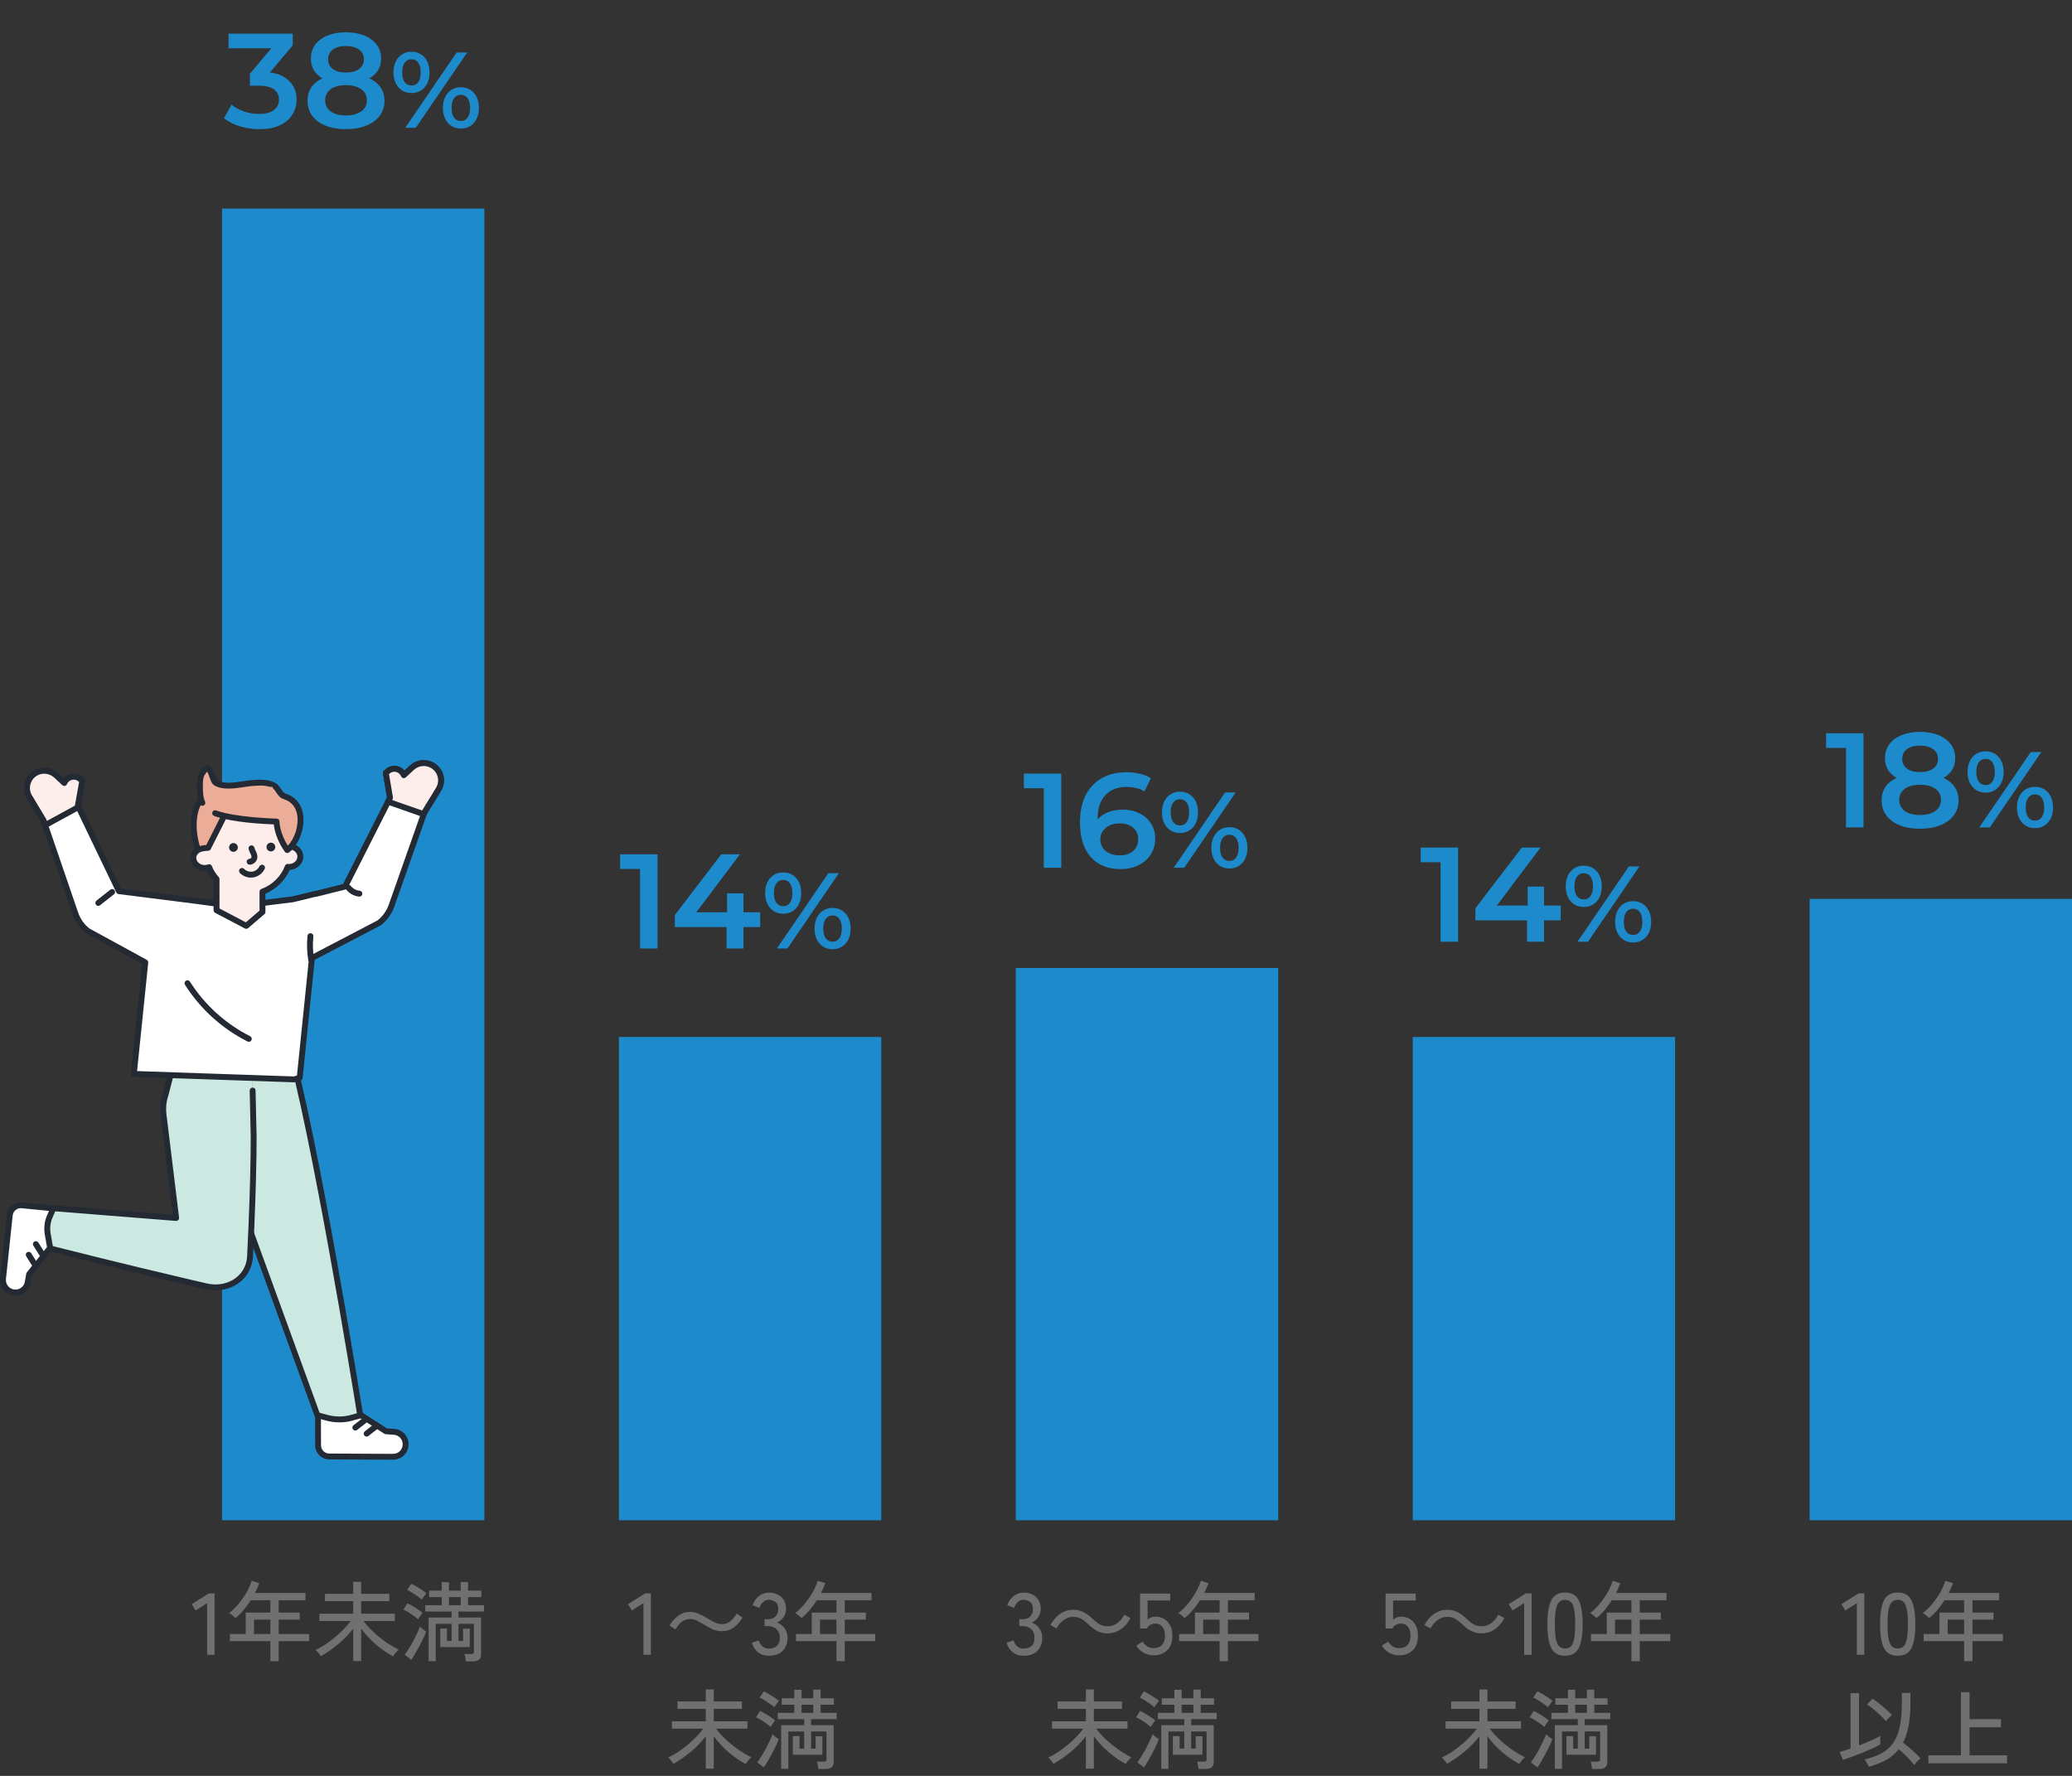 <svg width="308" height="264" viewBox="0 0 308 264" fill="none" xmlns="http://www.w3.org/2000/svg">
<rect x="0" y="0" width="308" height="264" fill="#333333" stroke="none"/>
<path d="M38.553 19.2C37.567 19.2 36.6 19.06 35.653 18.78C34.72 18.487 33.933 18.087 33.293 17.58L34.413 15.56C34.92 15.973 35.533 16.307 36.253 16.56C36.973 16.813 37.727 16.94 38.513 16.94C39.447 16.94 40.173 16.753 40.693 16.38C41.213 15.993 41.473 15.473 41.473 14.82C41.473 14.18 41.233 13.673 40.753 13.3C40.273 12.927 39.5 12.74 38.433 12.74H37.153V10.96L41.153 6.2L41.493 7.18H33.973V5H43.513V6.74L39.513 11.5L38.153 10.7H38.933C40.653 10.7 41.94 11.087 42.793 11.86C43.66 12.62 44.093 13.6 44.093 14.8C44.093 15.587 43.893 16.313 43.493 16.98C43.093 17.647 42.48 18.187 41.653 18.6C40.84 19 39.807 19.2 38.553 19.2ZM51.414 19.2C50.254 19.2 49.247 19.027 48.394 18.68C47.541 18.333 46.881 17.847 46.414 17.22C45.947 16.58 45.714 15.833 45.714 14.98C45.714 14.127 45.941 13.407 46.394 12.82C46.847 12.233 47.501 11.787 48.354 11.48C49.207 11.173 50.227 11.02 51.414 11.02C52.601 11.02 53.621 11.173 54.474 11.48C55.341 11.787 56.001 12.24 56.454 12.84C56.921 13.427 57.154 14.14 57.154 14.98C57.154 15.833 56.914 16.58 56.434 17.22C55.967 17.847 55.301 18.333 54.434 18.68C53.581 19.027 52.574 19.2 51.414 19.2ZM51.414 17.16C52.374 17.16 53.134 16.96 53.694 16.56C54.254 16.16 54.534 15.607 54.534 14.9C54.534 14.207 54.254 13.66 53.694 13.26C53.134 12.86 52.374 12.66 51.414 12.66C50.454 12.66 49.701 12.86 49.154 13.26C48.607 13.66 48.334 14.207 48.334 14.9C48.334 15.607 48.607 16.16 49.154 16.56C49.701 16.96 50.454 17.16 51.414 17.16ZM51.414 12.38C50.334 12.38 49.407 12.24 48.634 11.96C47.861 11.667 47.261 11.247 46.834 10.7C46.421 10.14 46.214 9.473 46.214 8.7C46.214 7.9 46.427 7.213 46.854 6.64C47.294 6.053 47.907 5.6 48.694 5.28C49.481 4.96 50.387 4.8 51.414 4.8C52.454 4.8 53.367 4.96 54.154 5.28C54.941 5.6 55.554 6.053 55.994 6.64C56.434 7.213 56.654 7.9 56.654 8.7C56.654 9.473 56.441 10.14 56.014 10.7C55.601 11.247 55.001 11.667 54.214 11.96C53.427 12.24 52.494 12.38 51.414 12.38ZM51.414 10.78C52.241 10.78 52.894 10.607 53.374 10.26C53.854 9.9 54.094 9.42 54.094 8.82C54.094 8.193 53.847 7.707 53.354 7.36C52.861 7.013 52.214 6.84 51.414 6.84C50.614 6.84 49.974 7.013 49.494 7.36C49.014 7.707 48.774 8.193 48.774 8.82C48.774 9.42 49.007 9.9 49.474 10.26C49.954 10.607 50.601 10.78 51.414 10.78ZM60.233 19L67.881 7.8H69.449L61.801 19H60.233ZM61.161 13.832C60.638 13.832 60.174 13.704 59.769 13.448C59.364 13.192 59.049 12.835 58.825 12.376C58.601 11.917 58.489 11.379 58.489 10.76C58.489 10.141 58.601 9.603 58.825 9.144C59.049 8.685 59.364 8.328 59.769 8.072C60.174 7.816 60.638 7.688 61.161 7.688C61.705 7.688 62.174 7.816 62.569 8.072C62.974 8.328 63.289 8.685 63.513 9.144C63.737 9.603 63.849 10.141 63.849 10.76C63.849 11.379 63.737 11.917 63.513 12.376C63.289 12.835 62.974 13.192 62.569 13.448C62.174 13.704 61.705 13.832 61.161 13.832ZM61.177 12.712C61.604 12.712 61.934 12.547 62.169 12.216C62.414 11.875 62.537 11.389 62.537 10.76C62.537 10.131 62.414 9.651 62.169 9.32C61.934 8.979 61.604 8.808 61.177 8.808C60.75 8.808 60.409 8.979 60.153 9.32C59.908 9.661 59.785 10.141 59.785 10.76C59.785 11.379 59.908 11.859 60.153 12.2C60.409 12.541 60.75 12.712 61.177 12.712ZM68.505 19.112C67.982 19.112 67.518 18.984 67.113 18.728C66.708 18.472 66.393 18.115 66.169 17.656C65.945 17.197 65.833 16.659 65.833 16.04C65.833 15.421 65.945 14.883 66.169 14.424C66.393 13.965 66.708 13.608 67.113 13.352C67.518 13.096 67.982 12.968 68.505 12.968C69.049 12.968 69.518 13.096 69.913 13.352C70.318 13.608 70.633 13.965 70.857 14.424C71.081 14.883 71.193 15.421 71.193 16.04C71.193 16.659 71.081 17.197 70.857 17.656C70.633 18.115 70.318 18.472 69.913 18.728C69.518 18.984 69.049 19.112 68.505 19.112ZM68.505 17.992C68.932 17.992 69.268 17.821 69.513 17.48C69.758 17.139 69.881 16.659 69.881 16.04C69.881 15.421 69.758 14.941 69.513 14.6C69.268 14.259 68.932 14.088 68.505 14.088C68.089 14.088 67.753 14.259 67.497 14.6C67.252 14.931 67.129 15.411 67.129 16.04C67.129 16.669 67.252 17.155 67.497 17.496C67.753 17.827 68.089 17.992 68.505 17.992Z" fill="#1D8ACB"/>
<path d="M274.405 123V110L275.545 111.18H271.445V109H277.005V123H274.405ZM285.402 123.2C284.242 123.2 283.236 123.027 282.382 122.68C281.529 122.333 280.869 121.847 280.402 121.22C279.936 120.58 279.702 119.833 279.702 118.98C279.702 118.127 279.929 117.407 280.382 116.82C280.836 116.233 281.489 115.787 282.342 115.48C283.196 115.173 284.216 115.02 285.402 115.02C286.589 115.02 287.609 115.173 288.462 115.48C289.329 115.787 289.989 116.24 290.442 116.84C290.909 117.427 291.142 118.14 291.142 118.98C291.142 119.833 290.902 120.58 290.422 121.22C289.956 121.847 289.289 122.333 288.422 122.68C287.569 123.027 286.562 123.2 285.402 123.2ZM285.402 121.16C286.362 121.16 287.122 120.96 287.682 120.56C288.242 120.16 288.522 119.607 288.522 118.9C288.522 118.207 288.242 117.66 287.682 117.26C287.122 116.86 286.362 116.66 285.402 116.66C284.442 116.66 283.689 116.86 283.142 117.26C282.596 117.66 282.322 118.207 282.322 118.9C282.322 119.607 282.596 120.16 283.142 120.56C283.689 120.96 284.442 121.16 285.402 121.16ZM285.402 116.38C284.322 116.38 283.396 116.24 282.622 115.96C281.849 115.667 281.249 115.247 280.822 114.7C280.409 114.14 280.202 113.473 280.202 112.7C280.202 111.9 280.416 111.213 280.842 110.64C281.282 110.053 281.896 109.6 282.682 109.28C283.469 108.96 284.376 108.8 285.402 108.8C286.442 108.8 287.356 108.96 288.142 109.28C288.929 109.6 289.542 110.053 289.982 110.64C290.422 111.213 290.642 111.9 290.642 112.7C290.642 113.473 290.429 114.14 290.002 114.7C289.589 115.247 288.989 115.667 288.202 115.96C287.416 116.24 286.482 116.38 285.402 116.38ZM285.402 114.78C286.229 114.78 286.882 114.607 287.362 114.26C287.842 113.9 288.082 113.42 288.082 112.82C288.082 112.193 287.836 111.707 287.342 111.36C286.849 111.013 286.202 110.84 285.402 110.84C284.602 110.84 283.962 111.013 283.482 111.36C283.002 111.707 282.762 112.193 282.762 112.82C282.762 113.42 282.996 113.9 283.462 114.26C283.942 114.607 284.589 114.78 285.402 114.78ZM294.221 123L301.869 111.8H303.437L295.789 123H294.221ZM295.149 117.832C294.627 117.832 294.163 117.704 293.757 117.448C293.352 117.192 293.037 116.835 292.813 116.376C292.589 115.917 292.477 115.379 292.477 114.76C292.477 114.141 292.589 113.603 292.813 113.144C293.037 112.685 293.352 112.328 293.757 112.072C294.163 111.816 294.627 111.688 295.149 111.688C295.693 111.688 296.163 111.816 296.557 112.072C296.963 112.328 297.277 112.685 297.501 113.144C297.725 113.603 297.837 114.141 297.837 114.76C297.837 115.379 297.725 115.917 297.501 116.376C297.277 116.835 296.963 117.192 296.557 117.448C296.163 117.704 295.693 117.832 295.149 117.832ZM295.165 116.712C295.592 116.712 295.923 116.547 296.157 116.216C296.403 115.875 296.525 115.389 296.525 114.76C296.525 114.131 296.403 113.651 296.157 113.32C295.923 112.979 295.592 112.808 295.165 112.808C294.739 112.808 294.397 112.979 294.141 113.32C293.896 113.661 293.773 114.141 293.773 114.76C293.773 115.379 293.896 115.859 294.141 116.2C294.397 116.541 294.739 116.712 295.165 116.712ZM302.493 123.112C301.971 123.112 301.507 122.984 301.101 122.728C300.696 122.472 300.381 122.115 300.157 121.656C299.933 121.197 299.821 120.659 299.821 120.04C299.821 119.421 299.933 118.883 300.157 118.424C300.381 117.965 300.696 117.608 301.101 117.352C301.507 117.096 301.971 116.968 302.493 116.968C303.037 116.968 303.507 117.096 303.901 117.352C304.307 117.608 304.621 117.965 304.845 118.424C305.069 118.883 305.181 119.421 305.181 120.04C305.181 120.659 305.069 121.197 304.845 121.656C304.621 122.115 304.307 122.472 303.901 122.728C303.507 122.984 303.037 123.112 302.493 123.112ZM302.493 121.992C302.92 121.992 303.256 121.821 303.501 121.48C303.747 121.139 303.869 120.659 303.869 120.04C303.869 119.421 303.747 118.941 303.501 118.6C303.256 118.259 302.92 118.088 302.493 118.088C302.077 118.088 301.741 118.259 301.485 118.6C301.24 118.931 301.117 119.411 301.117 120.04C301.117 120.669 301.24 121.155 301.485 121.496C301.741 121.827 302.077 121.992 302.493 121.992Z" fill="#1D8ACB"/>
<path d="M155.159 129V116L156.299 117.18H152.199V115H157.759V129H155.159ZM166.596 129.2C165.33 129.2 164.243 128.933 163.336 128.4C162.43 127.853 161.736 127.067 161.256 126.04C160.776 125.013 160.536 123.747 160.536 122.24C160.536 120.64 160.823 119.287 161.396 118.18C161.983 117.073 162.79 116.233 163.816 115.66C164.856 115.087 166.05 114.8 167.396 114.8C168.103 114.8 168.776 114.873 169.416 115.02C170.07 115.167 170.623 115.393 171.076 115.7L170.116 117.66C169.73 117.407 169.31 117.233 168.856 117.14C168.416 117.033 167.95 116.98 167.456 116.98C166.136 116.98 165.09 117.387 164.316 118.2C163.543 119.013 163.156 120.213 163.156 121.8C163.156 122.053 163.163 122.353 163.176 122.7C163.19 123.033 163.236 123.373 163.316 123.72L162.516 122.84C162.756 122.293 163.083 121.84 163.496 121.48C163.923 121.107 164.423 120.827 164.996 120.64C165.583 120.453 166.216 120.36 166.896 120.36C167.816 120.36 168.636 120.54 169.356 120.9C170.076 121.247 170.65 121.747 171.076 122.4C171.503 123.04 171.716 123.793 171.716 124.66C171.716 125.58 171.49 126.38 171.036 127.06C170.583 127.74 169.97 128.267 169.196 128.64C168.423 129.013 167.556 129.2 166.596 129.2ZM166.456 127.16C166.99 127.16 167.463 127.067 167.876 126.88C168.29 126.68 168.61 126.4 168.836 126.04C169.076 125.68 169.196 125.26 169.196 124.78C169.196 124.047 168.943 123.467 168.436 123.04C167.93 122.613 167.25 122.4 166.396 122.4C165.836 122.4 165.343 122.507 164.916 122.72C164.503 122.92 164.17 123.2 163.916 123.56C163.676 123.92 163.556 124.333 163.556 124.8C163.556 125.227 163.67 125.62 163.896 125.98C164.123 126.34 164.45 126.627 164.876 126.84C165.316 127.053 165.843 127.16 166.456 127.16ZM174.467 129L182.115 117.8H183.683L176.035 129H174.467ZM175.395 123.832C174.873 123.832 174.409 123.704 174.003 123.448C173.598 123.192 173.283 122.835 173.059 122.376C172.835 121.917 172.723 121.379 172.723 120.76C172.723 120.141 172.835 119.603 173.059 119.144C173.283 118.685 173.598 118.328 174.003 118.072C174.409 117.816 174.873 117.688 175.395 117.688C175.939 117.688 176.409 117.816 176.803 118.072C177.209 118.328 177.523 118.685 177.747 119.144C177.971 119.603 178.083 120.141 178.083 120.76C178.083 121.379 177.971 121.917 177.747 122.376C177.523 122.835 177.209 123.192 176.803 123.448C176.409 123.704 175.939 123.832 175.395 123.832ZM175.411 122.712C175.838 122.712 176.169 122.547 176.403 122.216C176.649 121.875 176.771 121.389 176.771 120.76C176.771 120.131 176.649 119.651 176.403 119.32C176.169 118.979 175.838 118.808 175.411 118.808C174.985 118.808 174.643 118.979 174.387 119.32C174.142 119.661 174.019 120.141 174.019 120.76C174.019 121.379 174.142 121.859 174.387 122.2C174.643 122.541 174.985 122.712 175.411 122.712ZM182.739 129.112C182.217 129.112 181.753 128.984 181.347 128.728C180.942 128.472 180.627 128.115 180.403 127.656C180.179 127.197 180.067 126.659 180.067 126.04C180.067 125.421 180.179 124.883 180.403 124.424C180.627 123.965 180.942 123.608 181.347 123.352C181.753 123.096 182.217 122.968 182.739 122.968C183.283 122.968 183.753 123.096 184.147 123.352C184.553 123.608 184.867 123.965 185.091 124.424C185.315 124.883 185.427 125.421 185.427 126.04C185.427 126.659 185.315 127.197 185.091 127.656C184.867 128.115 184.553 128.472 184.147 128.728C183.753 128.984 183.283 129.112 182.739 129.112ZM182.739 127.992C183.166 127.992 183.502 127.821 183.747 127.48C183.993 127.139 184.115 126.659 184.115 126.04C184.115 125.421 183.993 124.941 183.747 124.6C183.502 124.259 183.166 124.088 182.739 124.088C182.323 124.088 181.987 124.259 181.731 124.6C181.486 124.931 181.363 125.411 181.363 126.04C181.363 126.669 181.486 127.155 181.731 127.496C181.987 127.827 182.323 127.992 182.739 127.992Z" fill="#1D8ACB"/>
<path d="M214.141 140V127L215.281 128.18H211.181V126H216.741V140H214.141ZM219.319 136.82V135.02L226.219 126H228.999L222.199 135.02L220.899 134.62H231.999V136.82H219.319ZM226.999 140V136.82L227.079 134.62V131.8H229.519V140H226.999ZM234.485 140L242.133 128.8H243.701L236.053 140H234.485ZM235.413 134.832C234.89 134.832 234.426 134.704 234.021 134.448C233.616 134.192 233.301 133.835 233.077 133.376C232.853 132.917 232.741 132.379 232.741 131.76C232.741 131.141 232.853 130.603 233.077 130.144C233.301 129.685 233.616 129.328 234.021 129.072C234.426 128.816 234.89 128.688 235.413 128.688C235.957 128.688 236.426 128.816 236.821 129.072C237.226 129.328 237.541 129.685 237.765 130.144C237.989 130.603 238.101 131.141 238.101 131.76C238.101 132.379 237.989 132.917 237.765 133.376C237.541 133.835 237.226 134.192 236.821 134.448C236.426 134.704 235.957 134.832 235.413 134.832ZM235.429 133.712C235.856 133.712 236.186 133.547 236.421 133.216C236.666 132.875 236.789 132.389 236.789 131.76C236.789 131.131 236.666 130.651 236.421 130.32C236.186 129.979 235.856 129.808 235.429 129.808C235.002 129.808 234.661 129.979 234.405 130.32C234.16 130.661 234.037 131.141 234.037 131.76C234.037 132.379 234.16 132.859 234.405 133.2C234.661 133.541 235.002 133.712 235.429 133.712ZM242.757 140.112C242.234 140.112 241.77 139.984 241.365 139.728C240.96 139.472 240.645 139.115 240.421 138.656C240.197 138.197 240.085 137.659 240.085 137.04C240.085 136.421 240.197 135.883 240.421 135.424C240.645 134.965 240.96 134.608 241.365 134.352C241.77 134.096 242.234 133.968 242.757 133.968C243.301 133.968 243.77 134.096 244.165 134.352C244.57 134.608 244.885 134.965 245.109 135.424C245.333 135.883 245.445 136.421 245.445 137.04C245.445 137.659 245.333 138.197 245.109 138.656C244.885 139.115 244.57 139.472 244.165 139.728C243.77 139.984 243.301 140.112 242.757 140.112ZM242.757 138.992C243.184 138.992 243.52 138.821 243.765 138.48C244.01 138.139 244.133 137.659 244.133 137.04C244.133 136.421 244.01 135.941 243.765 135.6C243.52 135.259 243.184 135.088 242.757 135.088C242.341 135.088 242.005 135.259 241.749 135.6C241.504 135.931 241.381 136.411 241.381 137.04C241.381 137.669 241.504 138.155 241.749 138.496C242.005 138.827 242.341 138.992 242.757 138.992Z" fill="#1D8ACB"/>
<path d="M95.141 141V128L96.281 129.18H92.181V127H97.742V141H95.141ZM100.319 137.82V136.02L107.219 127H109.999L103.199 136.02L101.899 135.62H112.999V137.82H100.319ZM107.999 141V137.82L108.079 135.62V132.8H110.519V141H107.999ZM115.485 141L123.133 129.8H124.701L117.053 141H115.485ZM116.413 135.832C115.89 135.832 115.426 135.704 115.021 135.448C114.616 135.192 114.301 134.835 114.077 134.376C113.853 133.917 113.741 133.379 113.741 132.76C113.741 132.141 113.853 131.603 114.077 131.144C114.301 130.685 114.616 130.328 115.021 130.072C115.426 129.816 115.89 129.688 116.413 129.688C116.957 129.688 117.426 129.816 117.821 130.072C118.226 130.328 118.541 130.685 118.765 131.144C118.989 131.603 119.101 132.141 119.101 132.76C119.101 133.379 118.989 133.917 118.765 134.376C118.541 134.835 118.226 135.192 117.821 135.448C117.426 135.704 116.957 135.832 116.413 135.832ZM116.429 134.712C116.856 134.712 117.186 134.547 117.421 134.216C117.666 133.875 117.789 133.389 117.789 132.76C117.789 132.131 117.666 131.651 117.421 131.32C117.186 130.979 116.856 130.808 116.429 130.808C116.002 130.808 115.661 130.979 115.405 131.32C115.16 131.661 115.037 132.141 115.037 132.76C115.037 133.379 115.16 133.859 115.405 134.2C115.661 134.541 116.002 134.712 116.429 134.712ZM123.757 141.112C123.234 141.112 122.77 140.984 122.365 140.728C121.96 140.472 121.645 140.115 121.421 139.656C121.197 139.197 121.085 138.659 121.085 138.04C121.085 137.421 121.197 136.883 121.421 136.424C121.645 135.965 121.96 135.608 122.365 135.352C122.77 135.096 123.234 134.968 123.757 134.968C124.301 134.968 124.77 135.096 125.165 135.352C125.57 135.608 125.885 135.965 126.109 136.424C126.333 136.883 126.445 137.421 126.445 138.04C126.445 138.659 126.333 139.197 126.109 139.656C125.885 140.115 125.57 140.472 125.165 140.728C124.77 140.984 124.301 141.112 123.757 141.112ZM123.757 139.992C124.184 139.992 124.52 139.821 124.765 139.48C125.01 139.139 125.133 138.659 125.133 138.04C125.133 137.421 125.01 136.941 124.765 136.6C124.52 136.259 124.184 136.088 123.757 136.088C123.341 136.088 123.005 136.259 122.749 136.6C122.504 136.931 122.381 137.411 122.381 138.04C122.381 138.669 122.504 139.155 122.749 139.496C123.005 139.827 123.341 139.992 123.757 139.992Z" fill="#1D8ACB"/>
<rect x="33" y="31" width="39" height="195" fill="#1D8ACB"/>
<rect x="269" y="133.632" width="39" height="92.368" fill="#1D8ACB"/>
<rect x="151" y="143.895" width="39" height="82.105" fill="#1D8ACB"/>
<rect x="210" y="154.158" width="39" height="71.842" fill="#1D8ACB"/>
<rect x="92" y="154.158" width="39" height="71.842" fill="#1D8ACB"/>
<path d="M30.789 246V238.317L29.073 239.409L28.488 238.473L31.049 236.874H31.894V246H30.789ZM40.194 246.949V243.972H34.175V242.906H36.528V239.721H40.194V237.888H37.282C36.961 238.391 36.61 238.872 36.229 239.331C35.847 239.782 35.44 240.185 35.007 240.54C34.903 240.445 34.76 240.319 34.578 240.163C34.396 240.007 34.222 239.886 34.058 239.799C34.578 239.4 35.059 238.928 35.501 238.382C35.952 237.836 36.342 237.268 36.671 236.679C37 236.09 37.247 235.531 37.412 235.002L38.543 235.353C38.456 235.596 38.356 235.838 38.244 236.081C38.14 236.324 38.027 236.566 37.906 236.809H45.407V237.888H41.429V239.721H44.562V240.774H41.429V242.906H45.966V243.972H41.429V246.949H40.194ZM37.75 242.906H40.194V240.774H37.75V242.906ZM52.505 246.936V242.113C51.881 242.919 51.153 243.673 50.321 244.375C49.489 245.077 48.609 245.688 47.682 246.208C47.639 246.121 47.565 246.013 47.461 245.883C47.365 245.753 47.266 245.632 47.162 245.519C47.058 245.398 46.975 245.315 46.915 245.272C47.383 245.055 47.864 244.787 48.358 244.466C48.852 244.137 49.328 243.781 49.788 243.4C50.256 243.01 50.689 242.607 51.088 242.191C51.495 241.775 51.842 241.372 52.128 240.982H47.474V239.89H52.505V238.031H48.306V236.939H52.505V235.145H53.688V236.939H57.874V238.031H53.688V239.89H58.693V240.982H54.026C54.433 241.519 54.923 242.057 55.495 242.594C56.075 243.131 56.691 243.63 57.341 244.089C57.999 244.548 58.645 244.93 59.278 245.233C59.2 245.285 59.1 245.376 58.979 245.506C58.866 245.627 58.758 245.757 58.654 245.896C58.55 246.026 58.472 246.139 58.42 246.234C57.883 245.939 57.328 245.584 56.756 245.168C56.184 244.743 55.633 244.271 55.105 243.751C54.585 243.231 54.112 242.685 53.688 242.113V246.936H52.505ZM69.249 246.975C69.231 246.836 69.201 246.646 69.158 246.403C69.123 246.169 69.08 245.996 69.028 245.883H70.029C70.194 245.883 70.302 245.861 70.354 245.818C70.415 245.775 70.445 245.675 70.445 245.519V241.398H68.157V243.946H68.833V242.113H69.834V244.856H65.44V242.087H66.441V243.946H67.13V241.398H64.777V246.949H63.711V240.462H67.13V239.565H63.204V238.629H65.661V237.42H63.789V236.458H65.661V235.197H66.74V236.458H68.482V235.184H69.574V236.458H71.55V237.42H69.574V238.629H71.953V239.565H68.157V240.462H71.511V245.909C71.511 246.282 71.411 246.55 71.212 246.715C71.013 246.888 70.701 246.975 70.276 246.975H69.249ZM61.137 246.741L60.149 245.987C60.34 245.744 60.543 245.445 60.76 245.09C60.985 244.735 61.206 244.358 61.423 243.959C61.639 243.552 61.834 243.162 62.008 242.789C62.19 242.408 62.328 242.078 62.424 241.801C62.476 241.853 62.558 241.931 62.671 242.035C62.792 242.13 62.913 242.23 63.035 242.334C63.165 242.429 63.269 242.499 63.347 242.542C63.26 242.811 63.126 243.131 62.944 243.504C62.77 243.877 62.575 244.267 62.359 244.674C62.142 245.081 61.925 245.467 61.709 245.831C61.501 246.195 61.31 246.498 61.137 246.741ZM62.151 240.722C61.995 240.575 61.782 240.41 61.514 240.228C61.254 240.037 60.985 239.855 60.708 239.682C60.431 239.509 60.184 239.379 59.967 239.292L60.565 238.343C60.807 238.456 61.068 238.594 61.345 238.759C61.622 238.915 61.891 239.084 62.151 239.266C62.411 239.439 62.632 239.604 62.814 239.76C62.77 239.812 62.701 239.903 62.606 240.033C62.511 240.163 62.419 240.293 62.333 240.423C62.246 240.553 62.185 240.653 62.151 240.722ZM62.697 237.797C62.541 237.65 62.328 237.485 62.06 237.303C61.8 237.112 61.531 236.93 61.254 236.757C60.977 236.584 60.73 236.454 60.513 236.367L61.111 235.444C61.345 235.539 61.6 235.669 61.878 235.834C62.164 235.999 62.441 236.172 62.71 236.354C62.978 236.527 63.2 236.692 63.373 236.848C63.33 236.9 63.26 236.991 63.165 237.121C63.069 237.251 62.974 237.381 62.879 237.511C62.792 237.632 62.731 237.728 62.697 237.797ZM66.74 238.629H68.482V237.42H66.74V238.629Z" fill="#707070"/>
<path d="M95.647 246V238.317L93.931 239.409L93.346 238.473L95.907 236.874H96.752V246H95.647ZM107.353 242.49C106.833 242.49 106.365 242.399 105.949 242.217C105.541 242.026 105.156 241.818 104.792 241.593C104.419 241.368 104.051 241.16 103.687 240.969C103.331 240.778 102.95 240.683 102.543 240.683C102.213 240.683 101.91 240.761 101.633 240.917C101.364 241.064 101.126 241.259 100.918 241.502C100.718 241.736 100.545 241.983 100.398 242.243L99.514 241.645C99.904 241.021 100.346 240.531 100.84 240.176C101.334 239.812 101.901 239.63 102.543 239.63C103.037 239.63 103.487 239.725 103.895 239.916C104.311 240.098 104.705 240.302 105.078 240.527C105.459 240.761 105.832 240.973 106.196 241.164C106.568 241.346 106.954 241.437 107.353 241.437C107.691 241.437 107.994 241.363 108.263 241.216C108.531 241.06 108.77 240.861 108.978 240.618C109.186 240.375 109.359 240.128 109.498 239.877L110.382 240.475C109.992 241.099 109.55 241.593 109.056 241.957C108.562 242.312 107.994 242.49 107.353 242.49ZM114.282 246.143C113.666 246.143 113.138 245.974 112.696 245.636C112.254 245.289 111.942 244.813 111.76 244.206L112.787 243.855C112.839 244.037 112.925 244.223 113.047 244.414C113.168 244.596 113.328 244.752 113.528 244.882C113.727 245.012 113.97 245.077 114.256 245.077C114.776 245.077 115.183 244.947 115.478 244.687C115.772 244.418 115.92 244.002 115.92 243.439C115.92 242.928 115.759 242.516 115.439 242.204C115.127 241.892 114.706 241.736 114.178 241.736H113.645V240.709H114.178C114.672 240.709 115.044 240.566 115.296 240.28C115.556 239.994 115.686 239.63 115.686 239.188C115.686 238.694 115.538 238.343 115.244 238.135C114.958 237.927 114.628 237.823 114.256 237.823C114.004 237.823 113.788 237.888 113.606 238.018C113.424 238.148 113.272 238.308 113.151 238.499C113.029 238.681 112.938 238.859 112.878 239.032L111.864 238.629C112.089 238.022 112.418 237.559 112.852 237.238C113.285 236.917 113.762 236.757 114.282 236.757C115.044 236.757 115.66 236.974 116.128 237.407C116.604 237.832 116.843 238.412 116.843 239.149C116.843 239.617 116.721 240.033 116.479 240.397C116.236 240.761 115.915 241.03 115.517 241.203C115.976 241.368 116.349 241.654 116.635 242.061C116.921 242.468 117.064 242.941 117.064 243.478C117.064 244.267 116.825 244.908 116.349 245.402C115.881 245.896 115.192 246.143 114.282 246.143ZM124.336 246.949V243.972H118.317V242.906H120.67V239.721H124.336V237.888H121.424C121.103 238.391 120.752 238.872 120.371 239.331C119.99 239.782 119.582 240.185 119.149 240.54C119.045 240.445 118.902 240.319 118.72 240.163C118.538 240.007 118.365 239.886 118.2 239.799C118.72 239.4 119.201 238.928 119.643 238.382C120.094 237.836 120.484 237.268 120.813 236.679C121.142 236.09 121.389 235.531 121.554 235.002L122.685 235.353C122.598 235.596 122.499 235.838 122.386 236.081C122.282 236.324 122.169 236.566 122.048 236.809H129.549V237.888H125.571V239.721H128.704V240.774H125.571V242.906H130.108V243.972H125.571V246.949H124.336ZM121.892 242.906H124.336V240.774H121.892V242.906ZM104.915 262.936V258.113C104.291 258.919 103.563 259.673 102.731 260.375C101.899 261.077 101.019 261.688 100.092 262.208C100.049 262.121 99.975 262.013 99.871 261.883C99.776 261.753 99.676 261.632 99.572 261.519C99.468 261.398 99.386 261.315 99.325 261.272C99.793 261.055 100.274 260.787 100.768 260.466C101.262 260.137 101.739 259.781 102.198 259.4C102.666 259.01 103.099 258.607 103.498 258.191C103.905 257.775 104.252 257.372 104.538 256.982H99.884V255.89H104.915V254.031H100.716V252.939H104.915V251.145H106.098V252.939H110.284V254.031H106.098V255.89H111.103V256.982H106.436C106.843 257.519 107.333 258.057 107.905 258.594C108.486 259.131 109.101 259.63 109.751 260.089C110.41 260.548 111.055 260.93 111.688 261.233C111.61 261.285 111.51 261.376 111.389 261.506C111.276 261.627 111.168 261.757 111.064 261.896C110.96 262.026 110.882 262.139 110.83 262.234C110.293 261.939 109.738 261.584 109.166 261.168C108.594 260.743 108.044 260.271 107.515 259.751C106.995 259.231 106.523 258.685 106.098 258.113V262.936H104.915ZM121.659 262.975C121.642 262.836 121.611 262.646 121.568 262.403C121.533 262.169 121.49 261.996 121.438 261.883H122.439C122.604 261.883 122.712 261.861 122.764 261.818C122.825 261.775 122.855 261.675 122.855 261.519V257.398H120.567V259.946H121.243V258.113H122.244V260.856H117.85V258.087H118.851V259.946H119.54V257.398H117.187V262.949H116.121V256.462H119.54V255.565H115.614V254.629H118.071V253.42H116.199V252.458H118.071V251.197H119.15V252.458H120.892V251.184H121.984V252.458H123.96V253.42H121.984V254.629H124.363V255.565H120.567V256.462H123.921V261.909C123.921 262.282 123.821 262.55 123.622 262.715C123.423 262.888 123.111 262.975 122.686 262.975H121.659ZM113.547 262.741L112.559 261.987C112.75 261.744 112.953 261.445 113.17 261.09C113.395 260.735 113.616 260.358 113.833 259.959C114.05 259.552 114.245 259.162 114.418 258.789C114.6 258.408 114.739 258.078 114.834 257.801C114.886 257.853 114.968 257.931 115.081 258.035C115.202 258.13 115.324 258.23 115.445 258.334C115.575 258.429 115.679 258.499 115.757 258.542C115.67 258.811 115.536 259.131 115.354 259.504C115.181 259.877 114.986 260.267 114.769 260.674C114.552 261.081 114.336 261.467 114.119 261.831C113.911 262.195 113.72 262.498 113.547 262.741ZM114.561 256.722C114.405 256.575 114.193 256.41 113.924 256.228C113.664 256.037 113.395 255.855 113.118 255.682C112.841 255.509 112.594 255.379 112.377 255.292L112.975 254.343C113.218 254.456 113.478 254.594 113.755 254.759C114.032 254.915 114.301 255.084 114.561 255.266C114.821 255.439 115.042 255.604 115.224 255.76C115.181 255.812 115.111 255.903 115.016 256.033C114.921 256.163 114.83 256.293 114.743 256.423C114.656 256.553 114.596 256.653 114.561 256.722ZM115.107 253.797C114.951 253.65 114.739 253.485 114.47 253.303C114.21 253.112 113.941 252.93 113.664 252.757C113.387 252.584 113.14 252.454 112.923 252.367L113.521 251.444C113.755 251.539 114.011 251.669 114.288 251.834C114.574 251.999 114.851 252.172 115.12 252.354C115.389 252.527 115.61 252.692 115.783 252.848C115.74 252.9 115.67 252.991 115.575 253.121C115.48 253.251 115.384 253.381 115.289 253.511C115.202 253.632 115.142 253.728 115.107 253.797ZM119.15 254.629H120.892V253.42H119.15V254.629Z" fill="#707070"/>
<path d="M152.145 246.143C151.53 246.143 151.001 245.974 150.559 245.636C150.117 245.289 149.805 244.813 149.623 244.206L150.65 243.855C150.702 244.037 150.789 244.223 150.91 244.414C151.031 244.596 151.192 244.752 151.391 244.882C151.59 245.012 151.833 245.077 152.119 245.077C152.639 245.077 153.046 244.947 153.341 244.687C153.636 244.418 153.783 244.002 153.783 243.439C153.783 242.928 153.623 242.516 153.302 242.204C152.99 241.892 152.57 241.736 152.041 241.736H151.508V240.709H152.041C152.535 240.709 152.908 240.566 153.159 240.28C153.419 239.994 153.549 239.63 153.549 239.188C153.549 238.694 153.402 238.343 153.107 238.135C152.821 237.927 152.492 237.823 152.119 237.823C151.868 237.823 151.651 237.888 151.469 238.018C151.287 238.148 151.135 238.308 151.014 238.499C150.893 238.681 150.802 238.859 150.741 239.032L149.727 238.629C149.952 238.022 150.282 237.559 150.715 237.238C151.148 236.917 151.625 236.757 152.145 236.757C152.908 236.757 153.523 236.974 153.991 237.407C154.468 237.832 154.706 238.412 154.706 239.149C154.706 239.617 154.585 240.033 154.342 240.397C154.099 240.761 153.779 241.03 153.38 241.203C153.839 241.368 154.212 241.654 154.498 242.061C154.784 242.468 154.927 242.941 154.927 243.478C154.927 244.267 154.689 244.908 154.212 245.402C153.744 245.896 153.055 246.143 152.145 246.143ZM161.731 241.424C161.385 241.095 161.047 240.835 160.717 240.644C160.397 240.453 159.998 240.358 159.521 240.358C159.01 240.358 158.538 240.518 158.104 240.839C157.68 241.151 157.333 241.563 157.064 242.074L156.141 241.58C156.549 240.835 157.043 240.271 157.623 239.89C158.213 239.5 158.85 239.305 159.534 239.305C160.124 239.305 160.644 239.426 161.094 239.669C161.554 239.903 162.009 240.245 162.459 240.696C162.806 241.025 163.144 241.285 163.473 241.476C163.803 241.667 164.201 241.762 164.669 241.762C165.181 241.762 165.649 241.606 166.073 241.294C166.507 240.973 166.858 240.557 167.126 240.046L168.049 240.54C167.642 241.285 167.144 241.853 166.554 242.243C165.974 242.624 165.341 242.815 164.656 242.815C164.076 242.815 163.556 242.698 163.096 242.464C162.637 242.221 162.182 241.875 161.731 241.424ZM171.468 246.078C170.948 246.078 170.454 245.948 169.986 245.688C169.527 245.428 169.167 245.077 168.907 244.635L169.843 244.037C170.043 244.34 170.277 244.579 170.545 244.752C170.814 244.925 171.122 245.012 171.468 245.012C172.023 245.012 172.443 244.852 172.729 244.531C173.024 244.202 173.171 243.742 173.171 243.153C173.171 242.581 173.041 242.139 172.781 241.827C172.53 241.515 172.179 241.359 171.728 241.359C171.46 241.359 171.208 241.424 170.974 241.554C170.749 241.684 170.589 241.862 170.493 242.087H169.466V236.9H173.951V237.927H170.584V240.774C170.922 240.479 171.308 240.332 171.741 240.332C172.227 240.332 172.66 240.44 173.041 240.657C173.423 240.874 173.722 241.194 173.938 241.619C174.164 242.035 174.276 242.546 174.276 243.153C174.276 244.098 174.016 244.821 173.496 245.324C172.985 245.827 172.309 246.078 171.468 246.078ZM181.293 246.949V243.972H175.274V242.906H177.627V239.721H181.293V237.888H178.381C178.06 238.391 177.709 238.872 177.328 239.331C176.947 239.782 176.539 240.185 176.106 240.54C176.002 240.445 175.859 240.319 175.677 240.163C175.495 240.007 175.322 239.886 175.157 239.799C175.677 239.4 176.158 238.928 176.6 238.382C177.051 237.836 177.441 237.268 177.77 236.679C178.099 236.09 178.346 235.531 178.511 235.002L179.642 235.353C179.555 235.596 179.456 235.838 179.343 236.081C179.239 236.324 179.126 236.566 179.005 236.809H186.506V237.888H182.528V239.721H185.661V240.774H182.528V242.906H187.065V243.972H182.528V246.949H181.293ZM178.849 242.906H181.293V240.774H178.849V242.906ZM161.415 262.936V258.113C160.791 258.919 160.063 259.673 159.231 260.375C158.399 261.077 157.519 261.688 156.592 262.208C156.549 262.121 156.475 262.013 156.371 261.883C156.276 261.753 156.176 261.632 156.072 261.519C155.968 261.398 155.886 261.315 155.825 261.272C156.293 261.055 156.774 260.787 157.268 260.466C157.762 260.137 158.239 259.781 158.698 259.4C159.166 259.01 159.599 258.607 159.998 258.191C160.405 257.775 160.752 257.372 161.038 256.982H156.384V255.89H161.415V254.031H157.216V252.939H161.415V251.145H162.598V252.939H166.784V254.031H162.598V255.89H167.603V256.982H162.936C163.343 257.519 163.833 258.057 164.405 258.594C164.986 259.131 165.601 259.63 166.251 260.089C166.91 260.548 167.555 260.93 168.188 261.233C168.11 261.285 168.01 261.376 167.889 261.506C167.776 261.627 167.668 261.757 167.564 261.896C167.46 262.026 167.382 262.139 167.33 262.234C166.793 261.939 166.238 261.584 165.666 261.168C165.094 260.743 164.544 260.271 164.015 259.751C163.495 259.231 163.023 258.685 162.598 258.113V262.936H161.415ZM178.159 262.975C178.142 262.836 178.111 262.646 178.068 262.403C178.033 262.169 177.99 261.996 177.938 261.883H178.939C179.104 261.883 179.212 261.861 179.264 261.818C179.325 261.775 179.355 261.675 179.355 261.519V257.398H177.067V259.946H177.743V258.113H178.744V260.856H174.35V258.087H175.351V259.946H176.04V257.398H173.687V262.949H172.621V256.462H176.04V255.565H172.114V254.629H174.571V253.42H172.699V252.458H174.571V251.197H175.65V252.458H177.392V251.184H178.484V252.458H180.46V253.42H178.484V254.629H180.863V255.565H177.067V256.462H180.421V261.909C180.421 262.282 180.321 262.55 180.122 262.715C179.923 262.888 179.611 262.975 179.186 262.975H178.159ZM170.047 262.741L169.059 261.987C169.25 261.744 169.453 261.445 169.67 261.09C169.895 260.735 170.116 260.358 170.333 259.959C170.55 259.552 170.745 259.162 170.918 258.789C171.1 258.408 171.239 258.078 171.334 257.801C171.386 257.853 171.468 257.931 171.581 258.035C171.702 258.13 171.824 258.23 171.945 258.334C172.075 258.429 172.179 258.499 172.257 258.542C172.17 258.811 172.036 259.131 171.854 259.504C171.681 259.877 171.486 260.267 171.269 260.674C171.052 261.081 170.836 261.467 170.619 261.831C170.411 262.195 170.22 262.498 170.047 262.741ZM171.061 256.722C170.905 256.575 170.693 256.41 170.424 256.228C170.164 256.037 169.895 255.855 169.618 255.682C169.341 255.509 169.094 255.379 168.877 255.292L169.475 254.343C169.718 254.456 169.978 254.594 170.255 254.759C170.532 254.915 170.801 255.084 171.061 255.266C171.321 255.439 171.542 255.604 171.724 255.76C171.681 255.812 171.611 255.903 171.516 256.033C171.421 256.163 171.33 256.293 171.243 256.423C171.156 256.553 171.096 256.653 171.061 256.722ZM171.607 253.797C171.451 253.65 171.239 253.485 170.97 253.303C170.71 253.112 170.441 252.93 170.164 252.757C169.887 252.584 169.64 252.454 169.423 252.367L170.021 251.444C170.255 251.539 170.511 251.669 170.788 251.834C171.074 251.999 171.351 252.172 171.62 252.354C171.889 252.527 172.11 252.692 172.283 252.848C172.24 252.9 172.17 252.991 172.075 253.121C171.98 253.251 171.884 253.381 171.789 253.511C171.702 253.632 171.642 253.728 171.607 253.797ZM175.65 254.629H177.392V253.42H175.65V254.629Z" fill="#707070"/>
<path d="M207.967 246.078C207.447 246.078 206.953 245.948 206.485 245.688C206.026 245.428 205.666 245.077 205.406 244.635L206.342 244.037C206.542 244.34 206.776 244.579 207.044 244.752C207.313 244.925 207.621 245.012 207.967 245.012C208.522 245.012 208.942 244.852 209.228 244.531C209.523 244.202 209.67 243.742 209.67 243.153C209.67 242.581 209.54 242.139 209.28 241.827C209.029 241.515 208.678 241.359 208.227 241.359C207.959 241.359 207.707 241.424 207.473 241.554C207.248 241.684 207.088 241.862 206.992 242.087H205.965V236.9H210.45V237.927H207.083V240.774C207.421 240.479 207.807 240.332 208.24 240.332C208.726 240.332 209.159 240.44 209.54 240.657C209.922 240.874 210.221 241.194 210.437 241.619C210.663 242.035 210.775 242.546 210.775 243.153C210.775 244.098 210.515 244.821 209.995 245.324C209.484 245.827 208.808 246.078 207.967 246.078ZM217.324 241.424C216.977 241.095 216.639 240.835 216.31 240.644C215.989 240.453 215.591 240.358 215.114 240.358C214.603 240.358 214.13 240.518 213.697 240.839C213.272 241.151 212.926 241.563 212.657 242.074L211.734 241.58C212.141 240.835 212.635 240.271 213.216 239.89C213.805 239.5 214.442 239.305 215.127 239.305C215.716 239.305 216.236 239.426 216.687 239.669C217.146 239.903 217.601 240.245 218.052 240.696C218.399 241.025 218.737 241.285 219.066 241.476C219.395 241.667 219.794 241.762 220.262 241.762C220.773 241.762 221.241 241.606 221.666 241.294C222.099 240.973 222.45 240.557 222.719 240.046L223.642 240.54C223.235 241.285 222.736 241.853 222.147 242.243C221.566 242.624 220.934 242.815 220.249 242.815C219.668 242.815 219.148 242.698 218.689 242.464C218.23 242.221 217.775 241.875 217.324 241.424ZM226.567 246V238.317L224.851 239.409L224.266 238.473L226.827 236.874H227.672V246H226.567ZM232.644 246.143C231.656 246.143 230.971 245.757 230.59 244.986C230.208 244.215 230.018 243.036 230.018 241.45C230.018 239.864 230.208 238.685 230.59 237.914C230.971 237.134 231.656 236.744 232.644 236.744C233.623 236.744 234.303 237.134 234.685 237.914C235.066 238.685 235.257 239.864 235.257 241.45C235.257 243.036 235.066 244.215 234.685 244.986C234.303 245.757 233.623 246.143 232.644 246.143ZM232.644 245.064C233.008 245.064 233.298 244.956 233.515 244.739C233.74 244.514 233.9 244.137 233.996 243.608C234.1 243.079 234.152 242.36 234.152 241.45C234.152 240.531 234.1 239.808 233.996 239.279C233.9 238.75 233.74 238.378 233.515 238.161C233.298 237.936 233.008 237.823 232.644 237.823C232.288 237.823 231.998 237.936 231.773 238.161C231.547 238.378 231.383 238.75 231.279 239.279C231.175 239.808 231.123 240.531 231.123 241.45C231.123 242.36 231.175 243.079 231.279 243.608C231.383 244.137 231.547 244.514 231.773 244.739C231.998 244.956 232.288 245.064 232.644 245.064ZM242.51 246.949V243.972H236.491V242.906H238.844V239.721H242.51V237.888H239.598C239.277 238.391 238.926 238.872 238.545 239.331C238.163 239.782 237.756 240.185 237.323 240.54C237.219 240.445 237.076 240.319 236.894 240.163C236.712 240.007 236.538 239.886 236.374 239.799C236.894 239.4 237.375 238.928 237.817 238.382C238.267 237.836 238.657 237.268 238.987 236.679C239.316 236.09 239.563 235.531 239.728 235.002L240.859 235.353C240.772 235.596 240.672 235.838 240.56 236.081C240.456 236.324 240.343 236.566 240.222 236.809H247.723V237.888H243.745V239.721H246.878V240.774H243.745V242.906H248.282V243.972H243.745V246.949H242.51ZM240.066 242.906H242.51V240.774H240.066V242.906ZM219.915 262.936V258.113C219.291 258.919 218.563 259.673 217.731 260.375C216.899 261.077 216.019 261.688 215.092 262.208C215.049 262.121 214.975 262.013 214.871 261.883C214.776 261.753 214.676 261.632 214.572 261.519C214.468 261.398 214.386 261.315 214.325 261.272C214.793 261.055 215.274 260.787 215.768 260.466C216.262 260.137 216.739 259.781 217.198 259.4C217.666 259.01 218.099 258.607 218.498 258.191C218.905 257.775 219.252 257.372 219.538 256.982H214.884V255.89H219.915V254.031H215.716V252.939H219.915V251.145H221.098V252.939H225.284V254.031H221.098V255.89H226.103V256.982H221.436C221.843 257.519 222.333 258.057 222.905 258.594C223.486 259.131 224.101 259.63 224.751 260.089C225.41 260.548 226.055 260.93 226.688 261.233C226.61 261.285 226.51 261.376 226.389 261.506C226.276 261.627 226.168 261.757 226.064 261.896C225.96 262.026 225.882 262.139 225.83 262.234C225.293 261.939 224.738 261.584 224.166 261.168C223.594 260.743 223.044 260.271 222.515 259.751C221.995 259.231 221.523 258.685 221.098 258.113V262.936H219.915ZM236.659 262.975C236.642 262.836 236.611 262.646 236.568 262.403C236.533 262.169 236.49 261.996 236.438 261.883H237.439C237.604 261.883 237.712 261.861 237.764 261.818C237.825 261.775 237.855 261.675 237.855 261.519V257.398H235.567V259.946H236.243V258.113H237.244V260.856H232.85V258.087H233.851V259.946H234.54V257.398H232.187V262.949H231.121V256.462H234.54V255.565H230.614V254.629H233.071V253.42H231.199V252.458H233.071V251.197H234.15V252.458H235.892V251.184H236.984V252.458H238.96V253.42H236.984V254.629H239.363V255.565H235.567V256.462H238.921V261.909C238.921 262.282 238.821 262.55 238.622 262.715C238.423 262.888 238.111 262.975 237.686 262.975H236.659ZM228.547 262.741L227.559 261.987C227.75 261.744 227.953 261.445 228.17 261.09C228.395 260.735 228.616 260.358 228.833 259.959C229.05 259.552 229.245 259.162 229.418 258.789C229.6 258.408 229.739 258.078 229.834 257.801C229.886 257.853 229.968 257.931 230.081 258.035C230.202 258.13 230.324 258.23 230.445 258.334C230.575 258.429 230.679 258.499 230.757 258.542C230.67 258.811 230.536 259.131 230.354 259.504C230.181 259.877 229.986 260.267 229.769 260.674C229.552 261.081 229.336 261.467 229.119 261.831C228.911 262.195 228.72 262.498 228.547 262.741ZM229.561 256.722C229.405 256.575 229.193 256.41 228.924 256.228C228.664 256.037 228.395 255.855 228.118 255.682C227.841 255.509 227.594 255.379 227.377 255.292L227.975 254.343C228.218 254.456 228.478 254.594 228.755 254.759C229.032 254.915 229.301 255.084 229.561 255.266C229.821 255.439 230.042 255.604 230.224 255.76C230.181 255.812 230.111 255.903 230.016 256.033C229.921 256.163 229.83 256.293 229.743 256.423C229.656 256.553 229.596 256.653 229.561 256.722ZM230.107 253.797C229.951 253.65 229.739 253.485 229.47 253.303C229.21 253.112 228.941 252.93 228.664 252.757C228.387 252.584 228.14 252.454 227.923 252.367L228.521 251.444C228.755 251.539 229.011 251.669 229.288 251.834C229.574 251.999 229.851 252.172 230.12 252.354C230.389 252.527 230.61 252.692 230.783 252.848C230.74 252.9 230.67 252.991 230.575 253.121C230.48 253.251 230.384 253.381 230.289 253.511C230.202 253.632 230.142 253.728 230.107 253.797ZM234.15 254.629H235.892V253.42H234.15V254.629Z" fill="#707070"/>
<path d="M276.02 246V238.317L274.304 239.409L273.719 238.473L276.28 236.874H277.125V246H276.02ZM282.097 246.143C281.109 246.143 280.424 245.757 280.043 244.986C279.661 244.215 279.471 243.036 279.471 241.45C279.471 239.864 279.661 238.685 280.043 237.914C280.424 237.134 281.109 236.744 282.097 236.744C283.076 236.744 283.756 237.134 284.138 237.914C284.519 238.685 284.71 239.864 284.71 241.45C284.71 243.036 284.519 244.215 284.138 244.986C283.756 245.757 283.076 246.143 282.097 246.143ZM282.097 245.064C282.461 245.064 282.751 244.956 282.968 244.739C283.193 244.514 283.353 244.137 283.449 243.608C283.553 243.079 283.605 242.36 283.605 241.45C283.605 240.531 283.553 239.808 283.449 239.279C283.353 238.75 283.193 238.378 282.968 238.161C282.751 237.936 282.461 237.823 282.097 237.823C281.741 237.823 281.451 237.936 281.226 238.161C281 238.378 280.836 238.75 280.732 239.279C280.628 239.808 280.576 240.531 280.576 241.45C280.576 242.36 280.628 243.079 280.732 243.608C280.836 244.137 281 244.514 281.226 244.739C281.451 244.956 281.741 245.064 282.097 245.064ZM291.963 246.949V243.972H285.944V242.906H288.297V239.721H291.963V237.888H289.051C288.73 238.391 288.379 238.872 287.998 239.331C287.617 239.782 287.209 240.185 286.776 240.54C286.672 240.445 286.529 240.319 286.347 240.163C286.165 240.007 285.992 239.886 285.827 239.799C286.347 239.4 286.828 238.928 287.27 238.382C287.721 237.836 288.111 237.268 288.44 236.679C288.769 236.09 289.016 235.531 289.181 235.002L290.312 235.353C290.225 235.596 290.126 235.838 290.013 236.081C289.909 236.324 289.796 236.566 289.675 236.809H297.176V237.888H293.198V239.721H296.331V240.774H293.198V242.906H297.735V243.972H293.198V246.949H291.963ZM289.519 242.906H291.963V240.774H289.519V242.906ZM277.784 262.65C277.758 262.555 277.706 262.433 277.628 262.286C277.55 262.139 277.468 262 277.381 261.87C277.294 261.731 277.216 261.627 277.147 261.558C278.144 261.324 278.993 261.016 279.695 260.635C280.406 260.245 280.982 259.734 281.424 259.101C281.866 258.468 282.191 257.667 282.399 256.696C282.607 255.725 282.711 254.538 282.711 253.134V251.665H283.985V253.134C283.985 254.434 283.894 255.569 283.712 256.54C283.53 257.511 283.253 258.351 282.88 259.062C283.166 259.27 283.474 259.517 283.803 259.803C284.141 260.08 284.457 260.362 284.752 260.648C285.055 260.925 285.298 261.172 285.48 261.389C285.411 261.441 285.311 261.532 285.181 261.662C285.051 261.792 284.925 261.922 284.804 262.052C284.691 262.191 284.609 262.303 284.557 262.39C284.384 262.156 284.167 261.9 283.907 261.623C283.647 261.337 283.37 261.055 283.075 260.778C282.789 260.501 282.516 260.254 282.256 260.037C281.753 260.678 281.129 261.207 280.384 261.623C279.639 262.03 278.772 262.373 277.784 262.65ZM273.936 261.61L273.468 260.44C273.659 260.397 273.893 260.332 274.17 260.245C274.447 260.15 274.751 260.046 275.08 259.933V251.704H276.341V259.478C276.766 259.313 277.182 259.144 277.589 258.971C277.996 258.798 278.365 258.633 278.694 258.477C279.032 258.312 279.301 258.169 279.5 258.048V259.322C279.188 259.504 278.798 259.703 278.33 259.92C277.871 260.128 277.377 260.34 276.848 260.557C276.328 260.765 275.812 260.964 275.301 261.155C274.798 261.337 274.343 261.489 273.936 261.61ZM280.319 255.864C280.102 255.595 279.829 255.305 279.5 254.993C279.171 254.672 278.833 254.369 278.486 254.083C278.139 253.797 277.823 253.567 277.537 253.394L278.343 252.523C278.646 252.714 278.98 252.956 279.344 253.251C279.708 253.537 280.059 253.832 280.397 254.135C280.735 254.438 281.017 254.716 281.242 254.967C281.164 255.019 281.06 255.106 280.93 255.227C280.809 255.348 280.687 255.47 280.566 255.591C280.453 255.712 280.371 255.803 280.319 255.864ZM286.65 262.13V260.947H291.486V251.561H292.773V255.565H297.44V256.774H292.773V260.947H298.35V262.13H286.65Z" fill="#707070"/>
<g clip-path="url(#clip0_6_1562)">
<path d="M53.577 210.327L57.367 212.772L58.566 212.852C59.466 212.912 60.194 213.611 60.289 214.509C60.408 215.611 59.542 216.569 58.432 216.565L48.933 216.518C48.024 216.513 47.29 215.777 47.288 214.87L47.272 210.171C48.719 208.612 51.116 208.416 52.795 209.722L53.577 210.329V210.327Z" fill="white"/>
<path d="M60.147 216.243C60.584 215.759 60.794 215.109 60.727 214.459C60.609 213.348 59.714 212.488 58.597 212.412L57.51 212.338L53.829 209.965L53.063 209.371C51.19 207.916 48.562 208.13 46.951 209.869C46.875 209.95 46.834 210.057 46.834 210.168L46.85 214.868C46.855 216.011 47.788 216.946 48.931 216.953L58.43 217H58.441C59.088 217 59.709 216.725 60.144 216.243H60.147ZM52.527 210.066L53.309 210.673C53.309 210.673 53.329 210.689 53.34 210.695L57.13 213.14C57.193 213.18 57.264 213.205 57.338 213.209L58.537 213.29C59.227 213.336 59.783 213.87 59.854 214.558C59.897 214.959 59.767 215.361 59.495 215.66C59.225 215.96 58.834 216.129 58.432 216.129L48.933 216.082C48.268 216.08 47.725 215.535 47.721 214.87L47.705 210.349C49.013 209.057 51.054 208.929 52.523 210.068L52.527 210.066Z" fill="#242A33"/>
<path d="M54.501 213.56C54.371 213.56 54.242 213.502 54.155 213.392C54.007 213.202 54.041 212.928 54.231 212.778L55.559 211.742C55.749 211.593 56.023 211.629 56.173 211.818C56.32 212.008 56.287 212.283 56.097 212.432L54.769 213.468C54.688 213.531 54.594 213.56 54.501 213.56Z" fill="#242A33"/>
<path d="M52.82 212.66C52.69 212.66 52.561 212.602 52.474 212.493C52.324 212.303 52.36 212.028 52.55 211.879L53.878 210.843C54.068 210.693 54.342 210.729 54.492 210.919C54.641 211.108 54.606 211.383 54.416 211.533L53.087 212.568C53.007 212.631 52.913 212.66 52.82 212.66Z" fill="#242A33"/>
<path d="M30.698 158.253C34.424 158.361 38.849 153.907 42.568 153.933C46.908 168.668 53.547 210.41 53.547 210.41L52.252 210.769C51.074 211.095 49.795 211.091 48.547 210.751L47.174 210.378L30.167 163.678L29.685 158.847L30.696 158.258L30.698 158.253Z" fill="#CF977A"/>
<path d="M30.698 158.253C34.424 158.361 38.849 153.907 42.568 153.933C46.908 168.668 53.547 210.41 53.547 210.41L52.252 210.769C51.074 211.095 49.795 211.091 48.547 210.751L47.174 210.378L30.167 163.678L29.685 158.847L30.696 158.258L30.698 158.253Z" fill="#CBE9E0"/>
<path d="M52.369 211.189L53.663 210.829C53.878 210.769 54.014 210.559 53.978 210.34C53.911 209.923 47.285 168.402 42.988 153.808C42.934 153.623 42.765 153.496 42.57 153.496C42.559 153.496 42.548 153.496 42.537 153.496C40.595 153.496 38.507 154.619 36.492 155.706C34.518 156.769 32.48 157.874 30.712 157.818C30.629 157.816 30.549 157.836 30.48 157.878L29.468 158.468C29.321 158.555 29.236 158.718 29.254 158.89L29.736 163.721C29.741 163.757 29.747 163.792 29.761 163.828L46.767 210.528C46.816 210.662 46.926 210.762 47.064 210.8L48.437 211.173C49.109 211.356 49.79 211.448 50.464 211.448C51.139 211.448 51.757 211.363 52.373 211.191L52.369 211.189ZM30.598 163.578L30.149 159.082L30.812 158.693H30.828C32.786 158.693 34.88 157.566 36.904 156.476C38.717 155.501 40.59 154.492 42.242 154.382C46.303 168.429 52.373 205.875 53.052 210.095L52.134 210.349C51.031 210.655 49.83 210.649 48.66 210.332L47.506 210.017L30.598 163.58V163.578Z" fill="#242A33"/>
<path d="M7.142 185.888L4.329 189.415L4.128 190.6C3.979 191.491 3.208 192.143 2.306 192.148C1.199 192.154 0.331 191.194 0.447 190.094L1.447 180.648C1.543 179.744 2.349 179.087 3.253 179.177L7.93 179.632C9.336 181.228 9.29 183.633 7.823 185.173L7.142 185.888Z" fill="white"/>
<path d="M2.309 192.585C3.427 192.578 4.374 191.775 4.559 190.672L4.74 189.598L7.47 186.175L8.137 185.474C9.774 183.758 9.825 181.123 8.258 179.344C8.184 179.261 8.082 179.208 7.972 179.199L3.295 178.743C2.157 178.632 1.132 179.467 1.011 180.605L0.011 190.051C-0.058 190.701 0.154 191.35 0.592 191.833C1.027 192.313 1.645 192.587 2.295 192.587H2.309V192.585ZM3.213 179.612L7.713 180.052C8.867 181.485 8.789 183.528 7.508 184.872L6.827 185.586C6.827 185.586 6.809 185.606 6.802 185.615L3.99 189.143C3.943 189.201 3.914 189.27 3.9 189.341L3.699 190.527C3.583 191.21 2.998 191.708 2.306 191.71H2.297C1.896 191.71 1.512 191.54 1.244 191.241C0.974 190.942 0.842 190.54 0.884 190.138L1.884 180.692C1.951 180.07 2.48 179.603 3.094 179.603C3.132 179.603 3.172 179.603 3.213 179.61V179.612Z" fill="#242A33"/>
<path d="M5.166 188.39C5.021 188.39 4.878 188.319 4.795 188.187L3.898 186.763C3.769 186.557 3.831 186.289 4.034 186.16C4.24 186.03 4.508 186.093 4.637 186.296L5.534 187.72C5.664 187.926 5.601 188.194 5.398 188.323C5.327 188.368 5.244 188.39 5.166 188.39Z" fill="#242A33"/>
<path d="M6.229 186.807C6.083 186.807 5.941 186.736 5.858 186.604L4.961 185.18C4.831 184.974 4.894 184.706 5.097 184.577C5.302 184.45 5.57 184.51 5.699 184.713L6.597 186.137C6.726 186.343 6.664 186.611 6.461 186.74C6.389 186.785 6.307 186.807 6.229 186.807Z" fill="#242A33"/>
<path d="M37.547 162.12C37.621 165.384 37.704 169.054 37.704 169.054C37.695 172.943 37.565 177.433 37.382 181.954C37.378 182.036 37.375 182.121 37.371 182.206C37.309 183.737 37.237 185.273 37.163 186.787C37.009 189.931 33.982 191.993 30.649 191.223L30.587 191.21C29.488 190.955 28.401 190.703 27.329 190.451C16.596 187.932 7.463 185.599 7.463 185.599L7.092 183.465C6.936 182.561 7.037 181.663 7.385 180.869L7.929 179.614L26.182 181.065L24.311 165.766C24.177 164.707 24.284 163.654 24.622 162.669L26.137 156.751L34.639 156.463L37.416 156.443C37.416 156.443 37.42 156.583 37.427 156.849L37.547 162.122V162.12Z" fill="#CF977A"/>
<path d="M37.547 162.12C37.621 165.384 37.704 169.054 37.704 169.054C37.695 172.943 37.565 177.433 37.382 181.954C37.378 182.036 37.375 182.121 37.371 182.206C37.309 183.737 37.237 185.273 37.163 186.787C37.009 189.931 33.982 191.993 30.649 191.223L30.587 191.21C29.488 190.955 28.401 190.703 27.329 190.451C16.596 187.932 7.463 185.599 7.463 185.599L7.092 183.465C6.936 182.561 7.037 181.663 7.385 180.869L7.929 179.614L26.182 181.065L24.311 165.766C24.177 164.707 24.284 163.654 24.622 162.669L26.137 156.751L34.639 156.463L37.416 156.443C37.416 156.443 37.42 156.583 37.427 156.849L37.547 162.122V162.12Z" fill="#CBE9E0"/>
<path d="M32.045 191.822C31.554 191.822 31.053 191.766 30.553 191.65L30.491 191.636C29.393 191.382 28.303 191.129 27.232 190.877C16.616 188.386 7.448 186.046 7.356 186.024C7.189 185.981 7.064 185.845 7.035 185.675L6.664 183.541C6.494 182.552 6.606 181.568 6.986 180.695L7.53 179.44C7.604 179.268 7.776 179.165 7.966 179.179L25.684 180.587L23.878 165.819C23.738 164.696 23.847 163.593 24.204 162.544L25.716 156.644C25.765 156.456 25.93 156.322 26.124 156.315L34.625 156.027L37.416 156.007H37.42C37.657 156.007 37.851 156.195 37.858 156.432L37.869 156.838C37.876 157.079 37.684 157.28 37.443 157.287C37.213 157.293 37.014 157.115 36.996 156.882L34.645 156.9L26.484 157.177L25.048 162.776C25.046 162.788 25.041 162.799 25.039 162.81C24.722 163.739 24.624 164.714 24.749 165.71L26.62 181.012C26.636 181.141 26.593 181.273 26.502 181.367C26.41 181.46 26.283 181.509 26.151 181.501L8.211 180.074L7.791 181.043C7.479 181.76 7.387 182.572 7.53 183.391L7.852 185.244C9.455 185.651 17.858 187.776 27.437 190.024C28.506 190.277 29.596 190.529 30.692 190.783L30.754 190.797C32.317 191.156 33.88 190.859 35.043 189.98C36.072 189.203 36.673 188.06 36.735 186.765C36.813 185.175 36.882 183.635 36.943 182.188L36.952 181.936C37.159 176.886 37.266 172.553 37.273 169.054L37.117 162.129C37.112 161.888 37.302 161.687 37.543 161.682C37.787 161.678 37.985 161.868 37.99 162.109L38.146 169.043C38.139 172.564 38.03 176.908 37.822 181.969L37.813 182.222C37.753 183.671 37.684 185.213 37.606 186.805C37.53 188.363 36.806 189.739 35.568 190.674C34.574 191.424 33.342 191.817 32.049 191.817L32.045 191.822Z" fill="#242A33"/>
<path d="M5.374 114.875C6.363 114.342 7.586 114.556 8.408 115.322L9.557 116.4C9.948 115.442 11.153 115.15 11.935 115.822L12.232 116.077L11.58 119.729L11.575 119.769L11.671 119.966L17.686 132.474L29.06 133.917L35.096 134.734L39.798 134.149L43.519 133.687L46.852 132.872L46.868 132.896L51.295 131.789L57.687 119.173L57.981 118.59L57.356 114.891L57.653 114.643C58.439 113.976 59.649 114.279 60.028 115.237L61.243 114.116C62.1 113.324 63.39 113.212 64.377 113.846C65.551 114.603 65.909 116.159 65.179 117.354L63.076 120.794L63.058 120.845L62.991 121.037L58.202 134.629C57.845 135.642 57.204 136.533 56.358 137.194L46.373 142.405L44.544 160.227L43.723 160.459L19.889 159.644L21.597 143.063L13.029 138.384C12.187 137.716 11.551 136.819 11.203 135.801L6.709 122.676L6.452 121.921L6.166 121.446L4.378 118.463C3.628 117.211 4.063 115.574 5.371 114.873L5.374 114.875Z" fill="#EECABB"/>
<path d="M5.374 114.875C6.363 114.342 7.586 114.556 8.408 115.322L9.557 116.4C9.948 115.442 11.153 115.15 11.935 115.822L12.232 116.077L11.58 119.729L11.575 119.769L11.671 119.966L17.686 132.474L29.06 133.917L35.096 134.734L39.798 134.149L43.519 133.687L46.852 132.872L46.868 132.896L51.295 131.789L57.687 119.173L57.981 118.59L57.356 114.891L57.653 114.643C58.439 113.976 59.649 114.279 60.028 115.237L61.243 114.116C62.1 113.324 63.39 113.212 64.377 113.846C65.551 114.603 65.909 116.159 65.179 117.354L63.076 120.794L63.058 120.845L62.991 121.037L58.202 134.629C57.845 135.642 57.204 136.533 56.358 137.194L46.373 142.405L44.544 160.227L43.723 160.459L19.889 159.644L21.597 143.063L13.029 138.384C12.187 137.716 11.551 136.819 11.203 135.801L6.709 122.676L6.452 121.921L6.166 121.446L4.378 118.463C3.628 117.211 4.063 115.574 5.371 114.873L5.374 114.875Z" fill="white"/>
<path d="M43.843 160.881L44.662 160.649C44.834 160.6 44.959 160.45 44.979 160.274L46.783 142.686L56.561 137.582C56.586 137.569 56.608 137.556 56.628 137.54C57.543 136.826 58.229 135.868 58.615 134.774L63.404 121.182L63.473 120.984L65.551 117.581C66.411 116.172 66 114.371 64.614 113.478C63.459 112.737 61.948 112.871 60.943 113.799L60.124 114.556C59.865 114.241 59.51 114.014 59.097 113.911C58.481 113.757 57.852 113.904 57.371 114.311L57.075 114.558C56.954 114.659 56.896 114.813 56.923 114.967L57.523 118.526L50.993 131.418L46.901 132.441C46.852 132.436 46.799 132.439 46.747 132.45L43.439 133.258L35.096 134.294L29.113 133.484L17.973 132.073L12.028 119.704L12.662 116.155C12.689 116.003 12.633 115.847 12.517 115.746L12.22 115.492C11.74 115.079 11.113 114.927 10.497 115.076C10.084 115.177 9.727 115.4 9.463 115.715L8.704 115.003C7.722 114.083 6.3 113.877 5.166 114.489C4.431 114.884 3.904 115.541 3.683 116.34C3.462 117.141 3.576 117.974 4.003 118.689L6.052 122.107L10.789 135.942C11.164 137.04 11.845 138.002 12.758 138.725C12.778 138.741 12.799 138.754 12.821 138.766L21.134 143.307L19.456 159.6C19.442 159.72 19.483 159.841 19.561 159.932C19.641 160.024 19.755 160.077 19.875 160.082L43.709 160.897C43.709 160.897 43.718 160.897 43.725 160.897C43.765 160.897 43.805 160.892 43.843 160.881ZM22.032 143.108C22.05 142.934 21.96 142.764 21.806 142.679L13.272 138.018C12.504 137.402 11.932 136.587 11.615 135.658L7.121 122.535L6.865 121.781C6.856 121.752 6.842 121.723 6.827 121.696L4.753 118.238C4.449 117.731 4.369 117.139 4.525 116.57C4.681 116.003 5.056 115.536 5.579 115.257C6.382 114.824 7.398 114.976 8.104 115.639L9.253 116.719C9.358 116.818 9.506 116.858 9.646 116.829C9.787 116.798 9.903 116.699 9.959 116.568C10.091 116.244 10.361 116.01 10.7 115.927C11.037 115.844 11.383 115.927 11.649 116.157L11.756 116.248L11.144 119.678L11.14 119.718C11.129 119.8 11.142 119.885 11.18 119.961L17.288 132.669C17.353 132.803 17.48 132.894 17.627 132.912L28.999 134.352L35.036 135.169C35.074 135.174 35.112 135.174 35.148 135.169L43.573 134.122C43.588 134.122 43.606 134.118 43.622 134.113L46.814 133.334C46.866 133.341 46.919 133.336 46.973 133.325L51.4 132.218C51.523 132.186 51.627 132.104 51.683 131.992L58.369 118.793C58.412 118.711 58.425 118.615 58.41 118.523L57.827 115.072L57.934 114.983C58.2 114.757 58.548 114.677 58.885 114.762C59.224 114.846 59.492 115.081 59.62 115.405C59.673 115.538 59.789 115.639 59.93 115.67C60.071 115.704 60.218 115.663 60.323 115.565L61.537 114.445C62.252 113.784 63.323 113.692 64.142 114.217C65.127 114.851 65.419 116.13 64.808 117.128L62.705 120.568C62.687 120.597 62.674 120.626 62.662 120.658L57.791 134.486C57.465 135.41 56.889 136.218 56.121 136.828L46.171 142.021C46.042 142.088 45.955 142.217 45.939 142.364L44.142 159.89L43.673 160.022L20.375 159.225L22.034 143.11L22.032 143.108Z" fill="#242A33"/>
<path d="M39.8 124.453C39.8 124.768 40.054 125.022 40.369 125.022C40.684 125.022 40.938 124.768 40.938 124.453C40.938 124.138 40.684 123.884 40.369 123.884C40.054 123.884 39.8 124.138 39.8 124.453Z" fill="#242A33"/>
<path d="M53.425 133.287C53.411 133.287 53.4 133.287 53.386 133.287C52.643 133.224 51.924 132.834 51.467 132.244C51.319 132.055 51.353 131.78 51.542 131.63C51.732 131.481 52.007 131.516 52.156 131.706C52.467 132.106 52.956 132.372 53.46 132.414C53.701 132.434 53.88 132.646 53.86 132.887C53.84 133.115 53.65 133.287 53.425 133.287Z" fill="#242A33"/>
<path d="M14.614 134.662C14.484 134.662 14.357 134.604 14.27 134.497C14.12 134.307 14.152 134.033 14.341 133.883L16.402 132.258C16.592 132.108 16.866 132.139 17.016 132.329C17.166 132.519 17.134 132.794 16.945 132.943L14.884 134.568C14.804 134.631 14.708 134.662 14.614 134.662Z" fill="#242A33"/>
<path d="M41.983 120.633C39.354 117.378 31.995 115.471 29.605 119.24C27.687 122.265 29.319 129.326 32.993 130.876C34.728 131.606 36.69 131.601 38.581 131.505C39.097 131.479 39.619 131.445 40.11 131.291C41.204 130.947 42.021 130.03 42.486 129.018C43.664 126.453 43.834 122.926 41.983 120.635V120.633Z" fill="#ECAD98"/>
<path d="M38.603 131.941C39.188 131.909 39.713 131.871 40.24 131.706C41.347 131.358 42.309 130.443 42.881 129.199C44.068 126.614 44.356 122.877 42.32 120.358C40.539 118.153 36.706 116.565 33.594 116.742C31.609 116.856 30.1 117.639 29.232 119.008C28.187 120.655 28.064 123.486 28.919 126.216C29.703 128.719 31.125 130.563 32.821 131.28C34.17 131.849 35.63 131.99 37.018 131.99C37.561 131.99 38.092 131.967 38.601 131.941H38.603ZM41.644 120.908C43.434 123.122 43.129 126.569 42.088 128.835C41.619 129.856 40.851 130.599 39.978 130.874C39.55 131.007 39.081 131.041 38.559 131.07C36.842 131.159 34.868 131.193 33.163 130.476C31.703 129.862 30.462 128.215 29.756 125.958C28.986 123.5 29.073 120.894 29.973 119.476C30.87 118.061 32.466 117.684 33.645 117.615C33.792 117.606 33.942 117.601 34.094 117.601C36.862 117.601 40.101 119.001 41.642 120.908H41.644Z" fill="#242A33"/>
<path d="M43.401 125.87L43.472 125.817V120.398L33.663 120.646L30.94 126.036C30.301 126.082 29.656 126.116 29.203 126.533C28.921 126.792 28.734 127.136 28.734 127.5C28.734 128.346 29.491 129.034 30.424 129.034C30.66 129.034 30.886 128.989 31.091 128.909C31.337 129.558 31.714 130.152 32.188 130.67V135.316L36.601 137.638L39.017 135.573V132.555C40.778 131.925 42.173 130.476 42.772 128.862C42.832 128.869 42.892 128.88 42.955 128.88C43.888 128.88 44.645 128.194 44.645 127.346C44.645 126.641 44.118 126.047 43.401 125.868V125.87Z" fill="#FDEEEB"/>
<path d="M36.885 137.971L39.3 135.906C39.396 135.823 39.454 135.7 39.454 135.573V132.856C41.041 132.197 42.385 130.878 43.062 129.315C44.185 129.264 45.082 128.4 45.082 127.348C45.082 126.596 44.618 125.917 43.91 125.589V120.401C43.91 120.282 43.863 120.171 43.778 120.088C43.693 120.006 43.58 119.963 43.461 119.963L33.652 120.211C33.491 120.215 33.346 120.307 33.272 120.45L30.658 125.618C30.055 125.665 29.404 125.752 28.906 126.212C28.513 126.576 28.296 127.034 28.296 127.5C28.296 128.587 29.252 129.469 30.424 129.469C30.564 129.469 30.703 129.456 30.837 129.431C31.067 129.931 31.373 130.4 31.75 130.836V135.314C31.75 135.477 31.839 135.624 31.984 135.7L36.398 138.022C36.463 138.056 36.532 138.073 36.601 138.073C36.704 138.073 36.804 138.038 36.885 137.968V137.971ZM32.625 130.67C32.625 130.561 32.585 130.456 32.511 130.376C32.062 129.884 31.721 129.34 31.5 128.755C31.457 128.645 31.375 128.558 31.268 128.509C31.16 128.462 31.04 128.458 30.931 128.503C30.77 128.565 30.598 128.596 30.422 128.596C29.732 128.596 29.169 128.105 29.169 127.5C29.169 127.281 29.29 127.047 29.497 126.855C29.821 126.556 30.348 126.518 30.906 126.475L30.968 126.471C31.123 126.46 31.256 126.368 31.326 126.232L33.933 121.075L43.033 120.845V125.629C42.972 125.723 42.948 125.839 42.97 125.955C43.004 126.12 43.129 126.252 43.294 126.292C43.83 126.426 44.205 126.859 44.205 127.346C44.205 127.951 43.642 128.442 42.952 128.442C42.928 128.442 42.903 128.438 42.881 128.436L42.814 128.429C42.615 128.411 42.43 128.525 42.361 128.712C41.785 130.266 40.447 131.581 38.869 132.146C38.695 132.209 38.579 132.374 38.579 132.557V135.372L36.543 137.113L32.625 135.053V130.673V130.67Z" fill="#242A33"/>
<path d="M40.267 126.572C39.907 126.572 39.615 126.28 39.615 125.92C39.615 125.56 39.907 125.268 40.267 125.268C40.627 125.268 40.919 125.56 40.919 125.92C40.919 126.28 40.627 126.572 40.267 126.572Z" fill="#242A33"/>
<path d="M34.703 126.63C34.343 126.63 34.051 126.338 34.051 125.978C34.051 125.618 34.343 125.326 34.703 125.326C35.063 125.326 35.355 125.618 35.355 125.978C35.355 126.338 35.063 126.63 34.703 126.63Z" fill="#242A33"/>
<path d="M37.306 130.465C36.695 130.465 36.085 130.215 35.657 129.773C35.489 129.599 35.494 129.322 35.666 129.155C35.84 128.987 36.117 128.992 36.284 129.164C36.594 129.485 37.079 129.646 37.521 129.572C37.961 129.501 38.369 129.193 38.561 128.791C38.666 128.574 38.925 128.48 39.144 128.585C39.362 128.69 39.454 128.949 39.349 129.168C39.032 129.831 38.385 130.318 37.659 130.436C37.541 130.456 37.422 130.465 37.304 130.465H37.306Z" fill="#242A33"/>
<path d="M37.882 128.224C38.112 128.012 38.248 127.73 38.26 127.451C38.275 126.985 38.056 126.574 37.898 126.272C37.891 126.261 37.887 126.25 37.882 126.241C37.876 126.129 37.833 126.029 37.766 125.902C37.652 125.69 37.389 125.607 37.175 125.721C36.96 125.835 36.88 126.098 36.994 126.313C37 126.324 37.005 126.335 37.009 126.344C37.016 126.455 37.058 126.556 37.125 126.683C37.25 126.92 37.393 127.188 37.387 127.42C37.387 127.449 37.36 127.518 37.288 127.583C37.221 127.645 37.157 127.67 37.123 127.665C36.889 127.657 36.679 127.844 36.668 128.085C36.659 128.326 36.846 128.529 37.087 128.541C37.099 128.541 37.112 128.541 37.125 128.541C37.391 128.541 37.663 128.427 37.882 128.224Z" fill="#242A33"/>
<path d="M30.085 119.347C29.73 118.55 29.712 117.577 29.721 116.679C29.727 116.09 29.743 115.467 30.056 114.967C31.348 112.893 31.417 115.974 32.072 116.371C33.494 117.233 35.945 116.53 37.496 116.407C38.57 116.322 39.711 116.251 40.669 116.746C40.767 116.798 40.856 116.862 40.937 116.936L30.085 119.345V119.347Z" fill="#ECAD98"/>
<path d="M30.085 119.785C29.917 119.785 29.759 119.689 29.685 119.526C29.294 118.651 29.272 117.637 29.283 116.675C29.29 116.088 29.299 115.355 29.685 114.735C29.968 114.279 30.366 113.766 30.899 113.822C31.486 113.886 31.725 114.563 31.955 115.217C32.047 115.478 32.203 115.918 32.304 116.001C33.241 116.568 34.8 116.338 36.177 116.134C36.637 116.065 37.072 116.003 37.461 115.971C38.49 115.891 39.769 115.791 40.867 116.358C40.997 116.425 41.115 116.507 41.231 116.614C41.41 116.777 41.421 117.054 41.258 117.233C41.095 117.411 40.818 117.423 40.64 117.26C40.581 117.206 40.526 117.166 40.465 117.135C39.655 116.715 38.697 116.753 37.528 116.842C37.168 116.871 36.748 116.931 36.304 116.998C34.782 117.224 33.056 117.481 31.844 116.744C31.491 116.53 31.317 116.034 31.129 115.507C31.042 115.262 30.906 114.873 30.797 114.724C30.732 114.777 30.609 114.902 30.426 115.197C30.189 115.579 30.165 116.074 30.158 116.684C30.147 117.55 30.165 118.456 30.484 119.168C30.582 119.389 30.484 119.648 30.263 119.747C30.205 119.773 30.145 119.785 30.085 119.785Z" fill="#242A33"/>
<path d="M40.936 116.936C41.425 117.385 41.657 118.18 42.294 118.376C45.959 119.506 44.821 124.768 42.695 126.371C41.079 124.1 41.106 122.129 41.106 122.129C41.106 122.129 35.036 122.004 31.977 120.888L36.742 117.222L40.932 116.938L40.936 116.936Z" fill="#ECAD98"/>
<path d="M42.698 126.808C42.675 126.808 42.653 126.808 42.631 126.804C42.515 126.786 42.41 126.721 42.34 126.625C41.095 124.875 40.778 123.292 40.697 122.555C39.275 122.506 34.498 122.274 31.83 121.298C31.602 121.216 31.486 120.964 31.569 120.738C31.652 120.51 31.904 120.394 32.129 120.477C35.083 121.555 41.057 121.691 41.117 121.691C41.358 121.696 41.548 121.894 41.546 122.136C41.546 122.151 41.548 123.777 42.783 125.714C43.823 124.654 44.448 122.671 44.176 121.12C44.031 120.296 43.566 119.224 42.166 118.796C41.624 118.628 41.32 118.182 41.055 117.789C40.919 117.586 40.789 117.396 40.642 117.262C40.463 117.099 40.452 116.822 40.615 116.644C40.778 116.465 41.055 116.454 41.233 116.617C41.454 116.82 41.62 117.063 41.78 117.298C41.992 117.613 42.178 117.883 42.425 117.961C43.845 118.398 44.774 119.468 45.037 120.97C45.395 123.009 44.466 125.587 42.963 126.721C42.888 126.779 42.794 126.811 42.7 126.811L42.698 126.808Z" fill="#242A33"/>
<path d="M57.977 118.594L57.682 119.177L62.991 121.039L63.058 120.847L63.076 120.796L65.179 117.353C65.909 116.159 65.551 114.603 64.377 113.846C63.39 113.214 62.102 113.323 61.238 114.121L60.024 115.241C59.644 114.281 58.434 113.98 57.648 114.647L57.352 114.895L57.977 118.594Z" fill="#FDEEEB"/>
<path d="M63.404 121.182L63.473 120.984L65.551 117.581C66.411 116.172 66 114.371 64.614 113.478C63.459 112.737 61.948 112.871 60.943 113.799L60.124 114.556C59.865 114.241 59.51 114.014 59.097 113.911C58.481 113.757 57.852 113.904 57.371 114.311L57.075 114.558C56.954 114.659 56.896 114.813 56.923 114.967L57.523 118.526L57.293 118.979C57.238 119.09 57.231 119.222 57.278 119.34C57.325 119.457 57.421 119.548 57.539 119.59L62.848 121.452C62.895 121.47 62.944 121.477 62.993 121.477C63.174 121.477 63.343 121.365 63.406 121.185L63.404 121.182ZM58.367 118.791C58.41 118.709 58.423 118.613 58.407 118.521L57.825 115.07L57.932 114.98C58.197 114.755 58.546 114.674 58.883 114.759C59.222 114.844 59.49 115.079 59.617 115.402C59.671 115.536 59.787 115.637 59.928 115.668C60.068 115.701 60.216 115.661 60.321 115.563L61.535 114.442C62.249 113.781 63.321 113.69 64.14 114.215C65.125 114.849 65.417 116.128 64.806 117.126L62.747 120.49L58.296 118.93L58.365 118.793L58.367 118.791Z" fill="#242A33"/>
<path d="M4.378 118.465L6.166 121.448L6.452 121.924L6.708 122.678L11.667 119.97L11.571 119.774L11.575 119.733L12.227 116.081L11.93 115.827C11.149 115.155 9.941 115.447 9.553 116.405L8.403 115.326C7.584 114.558 6.36 114.344 5.369 114.88C4.061 115.581 3.625 117.22 4.376 118.47L4.378 118.465Z" fill="#FDEEEB"/>
<path d="M6.919 123.06L11.877 120.352C12.08 120.24 12.162 119.988 12.062 119.778L12.026 119.704L12.66 116.155C12.687 116.003 12.631 115.847 12.515 115.746L12.218 115.492C11.738 115.079 11.111 114.927 10.495 115.076C10.082 115.177 9.725 115.4 9.461 115.715L8.702 115.003C7.72 114.083 6.298 113.877 5.164 114.489C4.429 114.884 3.902 115.541 3.681 116.34C3.46 117.141 3.574 117.974 4.001 118.689L6.05 122.107L6.293 122.817C6.336 122.939 6.427 123.035 6.548 123.082C6.599 123.102 6.653 123.111 6.706 123.111C6.778 123.111 6.852 123.093 6.916 123.058L6.919 123.06ZM4.753 118.24C4.449 117.733 4.369 117.141 4.528 116.574C4.684 116.007 5.059 115.541 5.581 115.259C6.385 114.826 7.401 114.978 8.106 115.641L9.256 116.719C9.361 116.818 9.508 116.858 9.649 116.829C9.789 116.798 9.906 116.699 9.961 116.568C10.093 116.244 10.363 116.01 10.703 115.927C11.04 115.844 11.386 115.927 11.651 116.157L11.758 116.248L11.147 119.678L11.142 119.718C11.142 119.733 11.14 119.747 11.14 119.762L6.959 122.046L6.869 121.783C6.86 121.754 6.847 121.725 6.831 121.698L4.758 118.24H4.753Z" fill="#242A33"/>
<path d="M46.258 143.112C46.048 143.112 45.863 142.96 45.827 142.748C45.627 141.549 45.586 140.326 45.709 139.118C45.734 138.877 45.946 138.705 46.189 138.728C46.43 138.752 46.604 138.966 46.58 139.208C46.464 140.339 46.502 141.482 46.689 142.605C46.729 142.844 46.569 143.07 46.33 143.11C46.305 143.114 46.281 143.117 46.256 143.117L46.258 143.112Z" fill="#242A33"/>
<path d="M36.987 154.871C36.92 154.871 36.853 154.855 36.791 154.824C32.993 152.904 29.781 149.991 27.499 146.401C27.37 146.198 27.43 145.927 27.633 145.798C27.836 145.669 28.107 145.729 28.236 145.932C30.433 149.39 33.527 152.196 37.184 154.045C37.4 154.154 37.485 154.418 37.376 154.632C37.3 154.784 37.146 154.873 36.985 154.873L36.987 154.871Z" fill="#242A33"/>
</g>
<defs>
<clipPath id="clip0_6_1562">
<rect width="66" height="104" fill="white" transform="matrix(-1 0 0 1 66 113)"/>
</clipPath>
</defs>
</svg>
